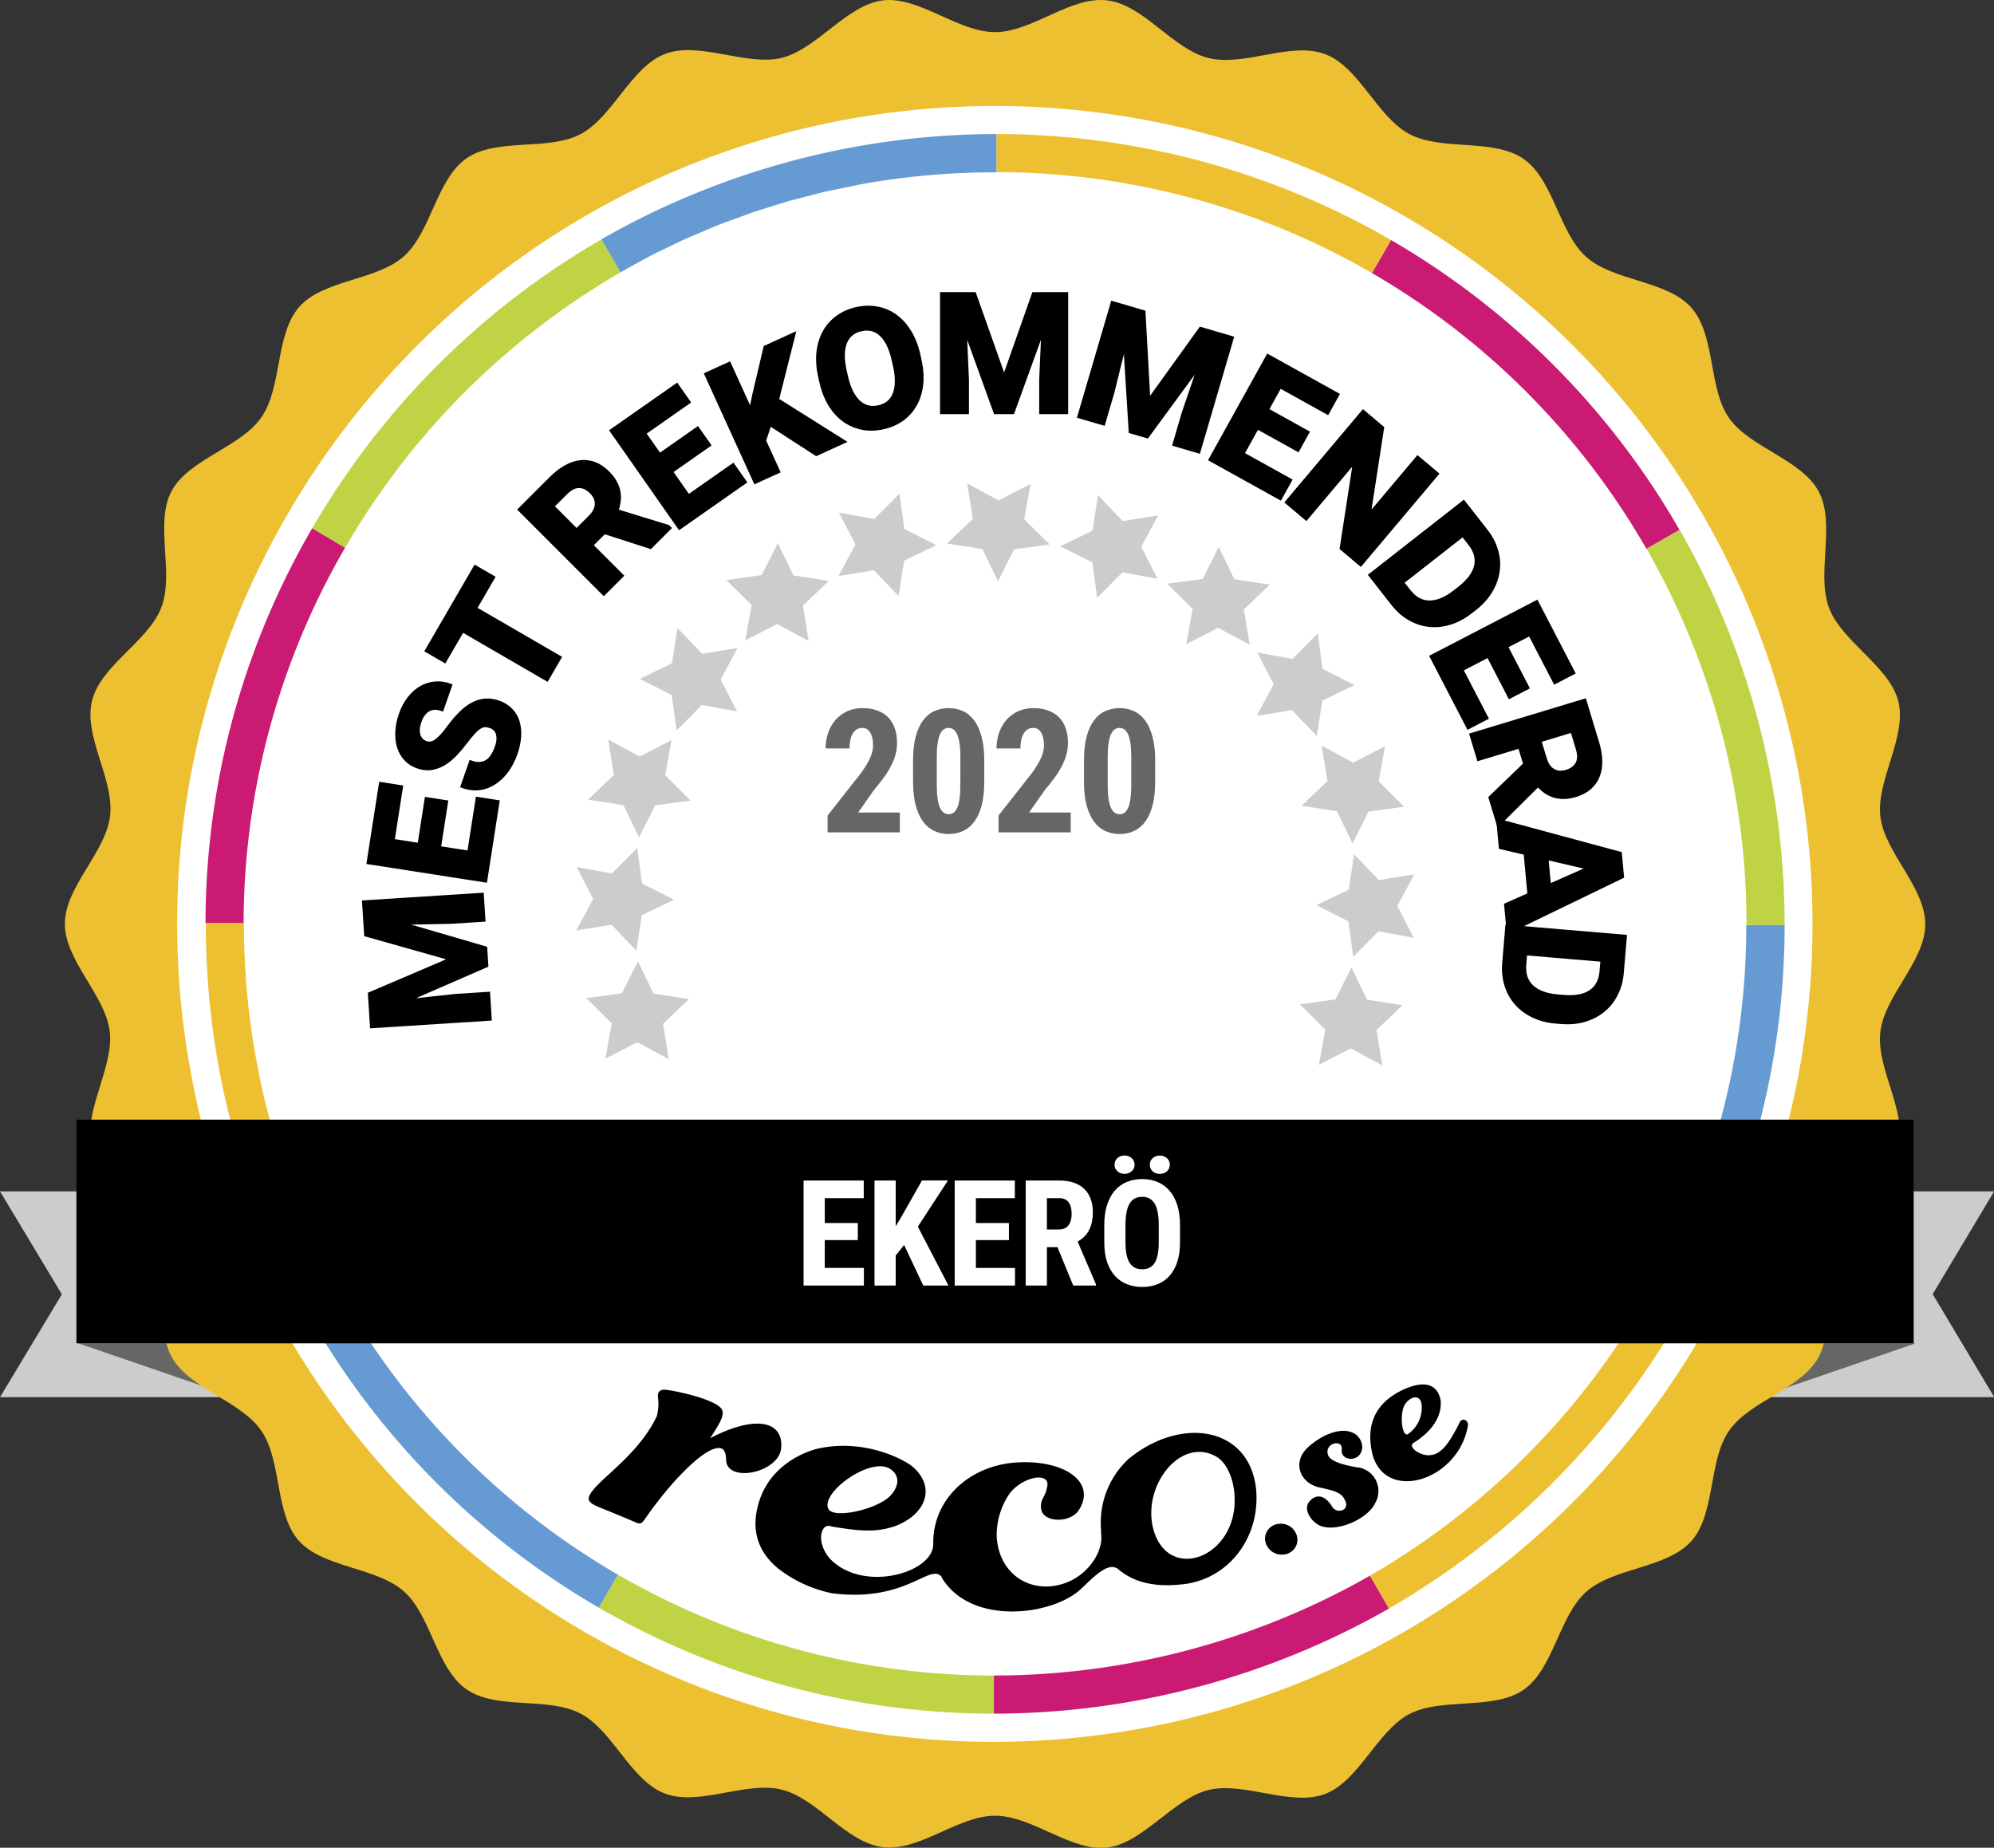 <?xml version="1.0" encoding="UTF-8" standalone="no"?>
<svg
   xmlns:dc="http://purl.org/dc/elements/1.1/"
   xmlns:cc="http://creativecommons.org/ns#"
   xmlns:rdf="http://www.w3.org/1999/02/22-rdf-syntax-ns#"
   xmlns:svg="http://www.w3.org/2000/svg"
   xmlns="http://www.w3.org/2000/svg"
   version="1.1"
   viewBox="0 0 323.96 300.2"
   data-name="Layer 1"
   id="Layer_1">
  <rect x="0" y="0" width="323.96" height="300.2" fill="#333333" stroke="none"/>
  <defs
     id="defs1068">
    <style
       id="style1066">.cls-1{fill:#ccc}.cls-2,.cls-9{fill:#666}.cls-3{fill:#edc032}.cls-4{fill:#fff}.cls-5{fill:#ca1a73}.cls-6{fill:#669ad2}.cls-7{fill:#c0d345}.cls-8,.cls-9{font-weight:700}.cls-8{stroke:#000;stroke-miterlimit:10;stroke-width:.77px;font-size:26.8px;font-family:Roboto-Bold,Roboto}.cls-9{font-size:28px;font-family:RobotoCondensed-Bold,Roboto Condensed;letter-spacing:-.01em}</style>
  </defs>
  <circle
     id="circle1070"
     fill="#ffffff"
     r="140"
     cy="150"
     cx="162" />
  <path
     id="path1072"
     d="M324 193.56h-40.33V227H324l-10-16.74 10-16.73z"
     class="cls-1" />
  <path
     id="path1074"
     d="M311.23 218.25l-25.56 8.78v-8.78h25.56z"
     class="cls-2" />
  <path
     id="path1076"
     d="M0 193.56l10.05 16.73L0 227h40.29v-33.44z"
     class="cls-1" />
  <path
     id="path1078"
     d="M12.73 218.25l25.56 8.78v-8.78H12.73z"
     class="cls-2" />
  <path
     id="path1080"
     d="M10.54 150.1c0 6 6.59 11.62 7.29 17.47s-4.34 13-2.93 18.7 9.17 9.68 11.27 15.21-1.11 13.61 1.65 18.86 11.18 7.17 14.6 12.06 2.17 13.46 6.12 17.91 12.59 4.27 17.06 8.23 5.29 12.55 10.21 15.94 13.22 1.14 18.52 3.93 8.13 10.91 13.73 13 13.09-2.08 18.92-.65 10.49 8.63 16.47 9.35 12.18-5.11 18.22-5.11 12.36 5.87 18.21 5.17 10.73-7.94 16.47-9.35 13.38 2.75 18.92.65 8.48-10.27 13.73-13 13.63-.54 18.52-3.92 5.76-12 10.21-15.95 13.1-3.76 17.06-8.22 2.72-13 6.12-17.92 11.81-6.76 14.6-12.05-.47-13.26 1.65-18.86 9.84-9.38 11.27-15.21-3.65-12.73-2.93-18.71 7.29-11.43 7.29-17.47-6.59-11.62-7.29-17.47 4.34-13 2.93-18.71-9.17-9.67-11.27-15.21 1.11-13.6-1.65-18.86-11.22-7.16-14.6-12-2.17-13.46-6.12-17.92-12.59-4.27-17.05-8.22-5.3-12.55-10.21-15.95-13.23-1.24-18.53-4.03-8.13-10.91-13.73-13-13.09 2.08-18.92.64S185.86.78 179.88.06s-12.17 5.16-18.21 5.16S149.3-.64 143.45.06 132.72 8 127 9.4s-13.38-2.75-18.92-.65S99.58 19 94.33 21.79s-13.63.54-18.52 3.92-5.76 12-10.21 15.95-13.1 3.76-17 8.22-2.73 13-6.13 17.92-11.81 6.76-14.6 12 .48 13.26-1.65 18.86-9.84 9.38-11.27 15.21 3.65 12.73 2.93 18.71-7.34 11.48-7.34 17.52z"
     class="cls-3" />
  <path
     id="path1082"
     d="M161.47 283a134 134 0 0 0 23.26-2.05 132.88 132.88 0 0 0-22.9-263.73 135 135 0 0 0-23.25 2C66.44 32 18.09 101 30.81 173.17A132.58 132.58 0 0 0 161.47 283zM139.92 26.8a127.34 127.34 0 0 1 21.91-1.92 125.21 125.21 0 0 1 21.56 248.51 126.3 126.3 0 0 1-21.92 1.93A125.21 125.21 0 0 1 139.92 26.8z"
     class="cls-4" />
  <path
     id="path1084"
     d="M161.47 275.32a126.39 126.39 0 0 0 21.92-1.93 125.21 125.21 0 0 0-21.56-248.51 125.3 125.3 0 0 0-123.47 147 124.92 124.92 0 0 0 123.11 103.44z"
     class="cls-4" />
  <path
     id="path1086"
     d="M225.67 261.34a129.92 129.92 0 0 1-64.2 17.08v-6.2A123.62 123.62 0 0 0 222.58 256z"
     class="cls-5" />
  <path
     id="path1088"
     d="M272.65 214.39a128.83 128.83 0 0 1-47 46.95l-3.07-5.34a122.62 122.62 0 0 0 44.72-44.69z"
     class="cls-3" />
  <path
     id="path1090"
     d="M289.94 150.28a127.54 127.54 0 0 1-4.35 33.21 130.54 130.54 0 0 1-5.47 15.88c-1 2.61-2.3 5.1-3.46 7.64-.63 1.25-1.31 2.48-2 3.72s-1.31 2.48-2.05 3.66l-5.35-3.11c.7-1.13 1.33-2.31 1.94-3.49s1.27-2.35 1.87-3.54c1.1-2.42 2.34-4.78 3.29-7.27a122.34 122.34 0 0 0 5.2-15.1 120.89 120.89 0 0 0 4.15-31.6z"
     class="cls-6" />
  <path
     id="path1092"
     d="M272.89 86.08a129 129 0 0 1 17.05 64.2h-6.19a122.84 122.84 0 0 0-16.23-61.11z"
     class="cls-7" />
  <path
     id="path1094"
     d="M226 39a128.17 128.17 0 0 1 46.86 47.08l-5.37 3.09a122 122 0 0 0-44.6-44.81z"
     class="cls-5" />
  <path
     id="path1096"
     d="M161.88 21.78A128.13 128.13 0 0 1 226 39l-3.11 5.36a121.91 121.91 0 0 0-61-16.39z"
     class="cls-3" />
  <path
     id="path1098"
     d="M97.69 38.89a129.34 129.34 0 0 1 64.19-17.11V28a123.36 123.36 0 0 0-15.95 1c-2.64.35-5.28.75-7.88 1.32l-3.92.8-3.87 1-1.93.49-1.91.59-3.82 1.19-3.75 1.37c-1.26.45-2.51.91-3.72 1.45l-3.68 1.56c-1.21.55-2.4 1.16-3.6 1.73-2.43 1.11-4.72 2.48-7.06 3.74z"
     class="cls-6" />
  <path
     id="path1100"
     d="M50.71 85.84a129.13 129.13 0 0 1 47-46.95l3.1 5.37A123 123 0 0 0 56.06 89z"
     class="cls-7" />
  <path
     id="path1102"
     d="M33.39 150a127.7 127.7 0 0 1 17.32-64.16L56.06 89a121.68 121.68 0 0 0-16.48 61z"
     class="cls-5" />
  <path
     id="path1104"
     d="M50.44 214.15a128.73 128.73 0 0 1-17-64.19h6.19a122.58 122.58 0 0 0 16.23 61.11z"
     class="cls-3" />
  <path
     id="path1106"
     d="M97.31 261.21a128 128 0 0 1-46.87-47.06l5.37-3.08a122 122 0 0 0 44.61 44.78z"
     class="cls-6" />
  <path
     id="path1108"
     d="M161.47 278.42a128.18 128.18 0 0 1-64.16-17.21l3.11-5.36a121.82 121.82 0 0 0 61.05 16.37z"
     class="cls-7" />
  <g
     id="text1110"
     style="font-weight:700;font-size:26.8px;font-family:Roboto-Bold, Roboto;stroke:#000000;stroke-width:0.77px;stroke-miterlimit:10"
     transform="rotate(-93.65,118.219,46.228)"
     aria-label="M">
    <path
       id="path1163"
       style="font-weight:700;font-size:26.8px;font-family:Roboto-Bold, Roboto;stroke:#000000;stroke-width:0.77px;stroke-miterlimit:10"
       d="M 6.831,-19.053 11.725,-5.234 16.593,-19.053 h 5.156 V 0 H 17.81 V -5.208 L 18.203,-14.198 13.06,0 H 10.364 L 5.234,-14.185 5.627,-5.208 V 0 H 1.701 v -19.053 z" />
  </g>
  <g
     id="text1112"
     style="font-weight:700;font-size:26.8px;font-family:Roboto-Bold, Roboto;stroke:#000000;stroke-width:0.77px;stroke-miterlimit:10"
     transform="rotate(-81.15,123.728,26.478)"
     aria-label="E">
    <path
       id="path1166"
       style="font-weight:700;font-size:26.8px;font-family:Roboto-Bold, Roboto;stroke:#000000;stroke-width:0.77px;stroke-miterlimit:10"
       d="m 13.164,-8.257 h -7.537 v 5.104 h 8.846 V 0 H 1.701 V -19.053 H 14.447 v 3.18 H 5.627 v 4.541 h 7.537 z" />
  </g>
  <g
     id="text1114"
     style="font-weight:700;font-size:26.8px;font-family:Roboto-Bold, Roboto;stroke:#000000;stroke-width:0.77px;stroke-miterlimit:10"
     transform="rotate(-70.75,132.2,8.49)"
     aria-label="S">
    <path
       id="path1169"
       style="font-weight:700;font-size:26.8px;font-family:Roboto-Bold, Roboto;stroke:#000000;stroke-width:0.77px;stroke-miterlimit:10"
       d="m 11.581,-4.999 q 0,-0.497 -0.144,-0.89 Q 11.293,-6.294 10.874,-6.635 10.469,-6.975 9.736,-7.302 9.016,-7.629 7.865,-7.996 6.556,-8.414 5.391,-8.938 4.24,-9.461 3.363,-10.168 2.499,-10.887 1.989,-11.817 q -0.497,-0.929 -0.497,-2.172 0,-1.191 0.51,-2.172 0.523,-0.995 1.453,-1.688 0.942,-0.694 2.225,-1.073 1.296,-0.393 2.84,-0.393 1.583,0 2.879,0.445 1.296,0.432 2.212,1.217 0.916,0.785 1.413,1.871 0.497,1.073 0.497,2.355 H 11.594 q 0,-0.602 -0.196,-1.112 -0.183,-0.51 -0.576,-0.877 -0.393,-0.366 -0.981,-0.563 -0.589,-0.209 -1.387,-0.209 -0.772,0 -1.348,0.17 -0.563,0.17 -0.942,0.471 -0.366,0.301 -0.563,0.707 -0.183,0.406 -0.183,0.864 0,0.942 0.955,1.583 0.968,0.628 2.827,1.178 1.557,0.484 2.735,1.073 1.191,0.589 1.976,1.335 0.798,0.746 1.204,1.675 0.406,0.929 0.406,2.107 0,1.256 -0.497,2.238 -0.484,0.981 -1.387,1.662 -0.903,0.667 -2.185,1.034 -1.269,0.353 -2.84,0.353 -0.942,0 -1.884,-0.17 Q 5.784,-0.065 4.92,-0.406 4.07,-0.746 3.337,-1.256 2.604,-1.767 2.054,-2.46 1.518,-3.154 1.204,-4.03 0.903,-4.92 0.903,-5.993 H 4.842 q 0,0.864 0.275,1.466 0.275,0.602 0.759,0.981 0.497,0.366 1.191,0.537 0.694,0.17 1.544,0.17 0.759,0 1.322,-0.157 0.563,-0.17 0.929,-0.458 0.366,-0.288 0.537,-0.68 0.183,-0.406 0.183,-0.864 z" />
  </g>
  <g
     id="text1116"
     style="font-weight:700;font-size:26.8px;font-family:Roboto-Bold, Roboto;stroke:#000000;stroke-width:0.77px;stroke-miterlimit:10"
     transform="rotate(-59.89,143.253,-16.52)"
     aria-label="T">
    <path
       id="path1172"
       style="font-weight:700;font-size:26.8px;font-family:Roboto-Bold, Roboto;stroke:#000000;stroke-width:0.77px;stroke-miterlimit:10"
       d="M 16.043,-15.873 H 10.207 V 0 H 6.281 V -15.873 H 0.523 v -3.18 H 16.043 Z" />
  </g>
  <g
     id="text1118"
     style="font-weight:700;font-size:26.8px;font-family:Roboto-Bold, Roboto;stroke:#000000;stroke-width:0.77px;stroke-miterlimit:10"
     transform="rotate(-52.81,150.096,-42.857)" />
  <g
     id="text1120"
     style="font-weight:700;font-size:26.8px;font-family:Roboto-Bold, Roboto;stroke:#000000;stroke-width:0.77px;stroke-miterlimit:10"
     transform="matrix(0.71,-0.71,0.71,0.71,96.89,97.53)"
     aria-label="R">
    <path
       id="path1176"
       style="font-weight:700;font-size:26.8px;font-family:Roboto-Bold, Roboto;stroke:#000000;stroke-width:0.77px;stroke-miterlimit:10"
       d="M 8.754,-6.975 H 5.627 V 0 H 1.701 v -19.053 h 7.079 q 1.649,0 2.957,0.379 1.309,0.366 2.212,1.099 0.903,0.72 1.387,1.793 0.484,1.073 0.484,2.486 0,1.047 -0.236,1.884 -0.236,0.824 -0.68,1.479 -0.445,0.641 -1.073,1.125 -0.628,0.484 -1.413,0.838 l 4.122,7.786 V 0 H 12.327 Z M 5.627,-10.155 h 3.167 q 0.772,0 1.348,-0.196 0.589,-0.209 0.968,-0.576 0.393,-0.379 0.589,-0.89 0.196,-0.523 0.196,-1.165 0,-1.348 -0.772,-2.12 -0.759,-0.772 -2.342,-0.772 H 5.627 Z" />
  </g>
  <g
     id="text1122"
     style="font-weight:700;font-size:26.8px;font-family:Roboto-Bold, Roboto;stroke:#000000;stroke-width:0.77px;stroke-miterlimit:10"
     transform="rotate(-35,191.821,-129.6)"
     aria-label="E">
    <path
       id="path1179"
       style="font-weight:700;font-size:26.8px;font-family:Roboto-Bold, Roboto;stroke:#000000;stroke-width:0.77px;stroke-miterlimit:10"
       d="m 13.164,-8.257 h -7.537 v 5.104 h 8.846 V 0 H 1.701 V -19.053 H 14.447 v 3.18 H 5.627 v 4.541 h 7.537 z" />
  </g>
  <g
     id="text1124"
     style="font-weight:700;font-size:26.8px;font-family:Roboto-Bold, Roboto;stroke:#000000;stroke-width:0.77px;stroke-miterlimit:10"
     transform="rotate(-24.5,242.27,-239.673)"
     aria-label="K">
    <path
       id="path1182"
       style="font-weight:700;font-size:26.8px;font-family:Roboto-Bold, Roboto;stroke:#000000;stroke-width:0.77px;stroke-miterlimit:10"
       d="M 7.668,-7.642 5.627,-5.444 V 0 H 1.701 V -19.053 H 5.627 v 8.637 l 1.727,-2.369 4.855,-6.268 H 17.038 L 10.272,-10.587 17.234,0 H 12.562 Z" />
  </g>
  <g
     id="text1126"
     style="font-weight:700;font-size:26.8px;font-family:Roboto-Bold, Roboto;stroke:#000000;stroke-width:0.77px;stroke-miterlimit:10"
     transform="rotate(-12.66,387.845,-570.167)"
     aria-label="O">
    <path
       id="path1185"
       style="font-weight:700;font-size:26.8px;font-family:Roboto-Bold, Roboto;stroke:#000000;stroke-width:0.77px;stroke-miterlimit:10"
       d="m 17.352,-9.095 q 0,2.185 -0.589,3.926 -0.589,1.727 -1.662,2.931 -1.06,1.204 -2.552,1.858 -1.492,0.641 -3.285,0.641 -1.793,0 -3.285,-0.641 Q 4.488,-1.034 3.402,-2.238 q -1.073,-1.204 -1.675,-2.931 -0.602,-1.74 -0.602,-3.926 v -0.838 q 0,-2.172 0.589,-3.913 0.602,-1.74 1.675,-2.957 1.073,-1.217 2.565,-1.858 1.492,-0.654 3.285,-0.654 1.793,0 3.285,0.654 1.492,0.641 2.565,1.858 1.073,1.217 1.662,2.957 0.602,1.74 0.602,3.913 z m -3.978,-0.864 q 0,-2.997 -1.073,-4.554 -1.073,-1.557 -3.062,-1.557 -1.989,0 -3.062,1.557 -1.073,1.557 -1.073,4.554 v 0.864 q 0,1.492 0.275,2.643 0.288,1.138 0.811,1.924 0.537,0.772 1.309,1.178 0.772,0.393 1.767,0.393 1.989,0 3.049,-1.57 1.06,-1.57 1.06,-4.567 z" />
  </g>
  <g
     id="text1128"
     style="font-weight:700;font-size:26.8px;font-family:Roboto-Bold, Roboto;stroke:#000000;stroke-width:0.77px;stroke-miterlimit:10"
     transform="translate(151.41,66.9)"
     aria-label="M">
    <path
       id="path1188"
       style="font-weight:700;font-size:26.8px;font-family:Roboto-Bold, Roboto;stroke:#000000;stroke-width:0.77px;stroke-miterlimit:10"
       d="M 6.831,-19.053 11.725,-5.234 16.593,-19.053 h 5.156 V 0 H 17.81 V -5.208 L 18.203,-14.198 13.06,0 H 10.364 L 5.234,-14.185 5.627,-5.208 V 0 H 1.701 v -19.053 z" />
  </g>
  <g
     id="text1130"
     style="font-weight:700;font-size:26.8px;font-family:Roboto-Bold, Roboto;stroke:#000000;stroke-width:0.77px;stroke-miterlimit:10"
     transform="rotate(16.34,-146.887,638.889)"
     aria-label="M">
    <path
       id="path1191"
       style="font-weight:700;font-size:26.8px;font-family:Roboto-Bold, Roboto;stroke:#000000;stroke-width:0.77px;stroke-miterlimit:10"
       d="M 6.831,-19.053 11.725,-5.234 16.593,-19.053 h 5.156 V 0 H 17.81 V -5.208 L 18.203,-14.198 13.06,0 H 10.364 L 5.234,-14.185 5.627,-5.208 V 0 H 1.701 v -19.053 z" />
  </g>
  <g
     id="text1132"
     style="font-weight:700;font-size:26.8px;font-family:Roboto-Bold, Roboto;stroke:#000000;stroke-width:0.77px;stroke-miterlimit:10"
     transform="rotate(29.03,-44.878,414.077)"
     aria-label="E">
    <path
       id="path1194"
       style="font-weight:700;font-size:26.8px;font-family:Roboto-Bold, Roboto;stroke:#000000;stroke-width:0.77px;stroke-miterlimit:10"
       d="m 13.164,-8.257 h -7.537 v 5.104 h 8.846 V 0 H 1.701 V -19.053 H 14.447 v 3.18 H 5.627 v 4.541 h 7.537 z" />
  </g>
  <g
     id="text1134"
     style="font-weight:700;font-size:26.8px;font-family:Roboto-Bold, Roboto;stroke:#000000;stroke-width:0.77px;stroke-miterlimit:10"
     transform="rotate(40.12,-6.263,324.917)"
     aria-label="N">
    <path
       id="path1197"
       style="font-weight:700;font-size:26.8px;font-family:Roboto-Bold, Roboto;stroke:#000000;stroke-width:0.77px;stroke-miterlimit:10"
       d="M 17.195,0 H 13.269 L 5.627,-12.536 V 0 H 1.701 V -19.053 H 5.627 l 7.655,12.562 V -19.053 h 3.913 z" />
  </g>
  <g
     id="text1136"
     style="font-weight:700;font-size:26.8px;font-family:Roboto-Bold, Roboto;stroke:#000000;stroke-width:0.77px;stroke-miterlimit:10"
     transform="rotate(51.95,16.318,273.609)"
     aria-label="D">
    <path
       id="path1200"
       style="font-weight:700;font-size:26.8px;font-family:Roboto-Bold, Roboto;stroke:#000000;stroke-width:0.77px;stroke-miterlimit:10"
       d="m 1.701,0 v -19.053 h 5.862 q 1.924,0 3.52,0.667 1.61,0.654 2.748,1.858 1.152,1.191 1.793,2.866 0.641,1.675 0.641,3.716 v 0.864 q 0,2.041 -0.641,3.716 -0.628,1.662 -1.793,2.866 -1.152,1.191 -2.761,1.845 Q 9.461,0 7.524,0 Z M 5.627,-15.873 v 12.72 h 1.897 q 2.329,0 3.546,-1.531 1.217,-1.544 1.217,-4.397 v -0.89 q 0,-2.905 -1.204,-4.397 -1.204,-1.505 -3.52,-1.505 z" />
  </g>
  <g
     id="text1138"
     style="font-weight:700;font-size:26.8px;font-family:Roboto-Bold, Roboto;stroke:#000000;stroke-width:0.77px;stroke-miterlimit:10"
     transform="rotate(62.57,29.389,243.438)"
     aria-label="E">
    <path
       id="path1203"
       style="font-weight:700;font-size:26.8px;font-family:Roboto-Bold, Roboto;stroke:#000000;stroke-width:0.77px;stroke-miterlimit:10"
       d="m 13.164,-8.257 h -7.537 v 5.104 h 8.846 V 0 H 1.701 V -19.053 H 14.447 v 3.18 H 5.627 v 4.541 h 7.537 z" />
  </g>
  <g
     id="text1140"
     style="font-weight:700;font-size:26.8px;font-family:Roboto-Bold, Roboto;stroke:#000000;stroke-width:0.77px;stroke-miterlimit:10"
     transform="rotate(73.16,39.95,219.705)"
     aria-label="R">
    <path
       id="path1206"
       style="font-weight:700;font-size:26.8px;font-family:Roboto-Bold, Roboto;stroke:#000000;stroke-width:0.77px;stroke-miterlimit:10"
       d="M 8.754,-6.975 H 5.627 V 0 H 1.701 v -19.053 h 7.079 q 1.649,0 2.957,0.379 1.309,0.366 2.212,1.099 0.903,0.72 1.387,1.793 0.484,1.073 0.484,2.486 0,1.047 -0.236,1.884 -0.236,0.824 -0.68,1.479 -0.445,0.641 -1.073,1.125 -0.628,0.484 -1.413,0.838 l 4.122,7.786 V 0 H 12.327 Z M 5.627,-10.155 h 3.167 q 0.772,0 1.348,-0.196 0.589,-0.209 0.968,-0.576 0.393,-0.379 0.589,-0.89 0.196,-0.523 0.196,-1.165 0,-1.348 -0.772,-2.12 -0.759,-0.772 -2.342,-0.772 H 5.627 Z" />
  </g>
  <g
     id="text1142"
     style="font-weight:700;font-size:26.8px;font-family:Roboto-Bold, Roboto;stroke:#000000;stroke-width:0.77px;stroke-miterlimit:10"
     transform="rotate(84.7,48.598,200.237)"
     aria-label="A">
    <path
       id="path1209"
       style="font-weight:700;font-size:26.8px;font-family:Roboto-Bold, Roboto;stroke:#000000;stroke-width:0.77px;stroke-miterlimit:10"
       d="M 12.458,-3.926 H 5.575 L 4.266,0 H 0.092 L 7.184,-19.053 H 10.822 L 17.954,0 H 13.779 Z M 6.635,-7.106 H 11.398 L 9.003,-14.238 Z" />
  </g>
  <g
     id="text1144"
     style="font-weight:700;font-size:26.8px;font-family:Roboto-Bold, Roboto;stroke:#000000;stroke-width:0.77px;stroke-miterlimit:10"
     transform="rotate(94.85,54.121,187.053)"
     aria-label="D">
    <path
       id="path1212"
       style="font-weight:700;font-size:26.8px;font-family:Roboto-Bold, Roboto;stroke:#000000;stroke-width:0.77px;stroke-miterlimit:10"
       d="m 1.701,0 v -19.053 h 5.862 q 1.924,0 3.52,0.667 1.61,0.654 2.748,1.858 1.152,1.191 1.793,2.866 0.641,1.675 0.641,3.716 v 0.864 q 0,2.041 -0.641,3.716 -0.628,1.662 -1.793,2.866 -1.152,1.191 -2.761,1.845 Q 9.461,0 7.524,0 Z M 5.627,-15.873 v 12.72 h 1.897 q 2.329,0 3.546,-1.531 1.217,-1.544 1.217,-4.397 v -0.89 q 0,-2.905 -1.204,-4.397 -1.204,-1.505 -3.52,-1.505 z" />
  </g>
  <path
     id="path1146"
     d="M109.11 120.24l-5.18 2.67-5.12-2.76.93 5.75-4.2 4.02 5.75.89 2.53 5.24 2.62-5.2 5.76-.78-4.13-4.1 1.04-5.73zM114.09 106.22l-4.03-4.2-.89 5.75-5.23 2.53 5.19 2.62.79 5.76 4.1-4.13 5.72 1.03-2.66-5.17 2.75-5.13-5.74.94zM219.85 123.91l-5.12-2.76.93 5.75-4.2 4.02 5.75.89 2.53 5.24 2.62-5.2 5.77-.78-4.14-4.1 1.04-5.73-5.18 2.67zM146.14 80.19l-4.1 4.13-5.73-1.04 2.67 5.18-2.75 5.13 5.74-.94 4.03 4.2.88-5.75 5.24-2.53-5.19-2.62-.79-5.76zM106.18 161.43l-2.53-5.24-2.62 5.19-5.77.79 4.13 4.1-1.03 5.73 5.17-2.67 5.13 2.76-.93-5.75 4.2-4.02-5.75-.89zM99.36 150.25l4.03 4.2.88-5.75 5.24-2.53-5.19-2.62-.79-5.77-4.1 4.13-5.72-1.03 2.66 5.18-2.75 5.12 5.74-.93zM128.9 93.48l-2.53-5.24-2.62 5.2-5.76.79 4.13 4.09-1.04 5.73 5.18-2.66 5.12 2.75-.93-5.74 4.2-4.03-5.75-.89zM222.1 162.43l-2.53-5.24-2.62 5.19-5.77.79 4.13 4.1-1.03 5.73 5.17-2.67 5.13 2.76-.93-5.75 4.2-4.02-5.75-.89zM229.77 142.06l-5.74.93-4.03-4.2-.89 5.75-5.24 2.53 5.2 2.62.79 5.76 4.09-4.13 5.73 1.04-2.66-5.18 2.75-5.12zM214.83 113.83l5.24-2.53-5.2-2.62-.78-5.77-4.1 4.14-5.73-1.04 2.67 5.17-2.76 5.13 5.75-.93 4.02 4.2.89-5.75zM206.3 94.99l-5.76-.89-2.53-5.24-2.61 5.2-5.77.78 4.13 4.1-1.03 5.73 5.17-2.67 5.13 2.76-.94-5.75 4.21-4.02zM167.43 78.63l-5.18 2.67-5.12-2.76.93 5.75-4.2 4.02 5.75.89 2.53 5.24 2.62-5.2 5.77-.78-4.13-4.1 1.03-5.73zM182.41 84.67l-4.02-4.21-.89 5.76-5.24 2.53 5.2 2.62.79 5.76 4.09-4.13 5.73 1.03-2.66-5.17 2.75-5.13-5.75.94z"
     class="cls-1" />
  <g
     id="text1148"
     style="font-weight:700;font-size:28px;font-family:RobotoCondensed-Bold, 'Roboto Condensed';letter-spacing:-0.01em;text-anchor:middle;fill:#666666"
     transform="translate(161.07,135.23)"
     aria-label="2020">
    <path
       id="path1215"
       style="font-weight:700;font-size:28px;font-family:RobotoCondensed-Bold, 'Roboto Condensed';letter-spacing:-0.01em;text-anchor:middle;fill:#666666"
       d="m -14.879,0 h -11.73 v -2.734 l 5.387,-6.85 q 0.574,-0.793 0.957,-1.436 0.383,-0.656 0.615,-1.203 0.232,-0.547 0.328,-1.012 0.096,-0.465 0.096,-0.902 0,-1.326 -0.465,-2.078 -0.451,-0.752 -1.312,-0.752 -0.52,0 -0.902,0.26 -0.383,0.246 -0.643,0.697 -0.26,0.438 -0.383,1.053 -0.123,0.615 -0.123,1.326 h -3.883 q 0,-1.354 0.41,-2.543 0.424,-1.189 1.189,-2.078 0.779,-0.889 1.887,-1.408 1.121,-0.52 2.516,-0.52 1.367,0 2.406,0.396 1.053,0.383 1.764,1.107 0.711,0.725 1.066,1.777 0.369,1.053 0.369,2.365 0,0.998 -0.26,1.941 -0.26,0.93 -0.752,1.859 -0.479,0.93 -1.176,1.887 -0.697,0.943 -1.572,1.982 l -2.557,3.65 h 6.768 z" />
    <path
       id="path1217"
       style="font-weight:700;font-size:28px;font-family:RobotoCondensed-Bold, 'Roboto Condensed';letter-spacing:-0.01em;text-anchor:middle;fill:#666666"
       d="m -1.159,-8.23 q 0,2.242 -0.424,3.855 -0.424,1.6 -1.189,2.639 -0.766,1.025 -1.832,1.518 -1.053,0.492 -2.324,0.492 -1.271,0 -2.338,-0.492 -1.066,-0.492 -1.832,-1.518 -0.766,-1.039 -1.203,-2.639 -0.424,-1.613 -0.424,-3.855 v -3.473 q 0,-2.229 0.424,-3.828 0.424,-1.613 1.189,-2.639 0.766,-1.039 1.818,-1.518 1.066,-0.492 2.338,-0.492 1.271,0 2.338,0.492 1.066,0.479 1.832,1.518 0.766,1.025 1.189,2.639 0.438,1.6 0.438,3.828 z m -3.883,-4.033 q 0,-1.312 -0.137,-2.201 -0.137,-0.902 -0.383,-1.449 -0.246,-0.561 -0.602,-0.807 -0.355,-0.246 -0.793,-0.246 -0.438,0 -0.793,0.246 -0.355,0.246 -0.602,0.807 -0.246,0.547 -0.383,1.449 -0.137,0.889 -0.137,2.201 v 4.566 q 0,1.326 0.137,2.242 0.137,0.902 0.383,1.463 0.26,0.561 0.615,0.807 0.355,0.246 0.807,0.246 0.438,0 0.779,-0.246 0.355,-0.246 0.602,-0.807 0.246,-0.561 0.369,-1.463 0.137,-0.916 0.137,-2.242 z" />
    <path
       id="path1219"
       style="font-weight:700;font-size:28px;font-family:RobotoCondensed-Bold, 'Roboto Condensed';letter-spacing:-0.01em;text-anchor:middle;fill:#666666"
       d="M 12.889,0 H 1.159 v -2.734 l 5.387,-6.85 q 0.574,-0.793 0.957,-1.436 0.383,-0.656 0.615,-1.203 0.232,-0.547 0.328,-1.012 0.096,-0.465 0.096,-0.902 0,-1.326 -0.465,-2.078 -0.451,-0.752 -1.312,-0.752 -0.52,0 -0.902,0.26 -0.383,0.246 -0.643,0.697 -0.26,0.438 -0.383,1.053 -0.123,0.615 -0.123,1.326 H 0.831 q 0,-1.354 0.41,-2.543 0.424,-1.189 1.189,-2.078 0.779,-0.889 1.887,-1.408 1.121,-0.52 2.516,-0.52 1.367,0 2.406,0.396 1.053,0.383 1.764,1.107 0.711,0.725 1.066,1.777 0.369,1.053 0.369,2.365 0,0.998 -0.26,1.941 -0.26,0.93 -0.752,1.859 -0.479,0.93 -1.176,1.887 -0.697,0.943 -1.572,1.982 l -2.557,3.65 h 6.768 z" />
    <path
       id="path1221"
       style="font-weight:700;font-size:28px;font-family:RobotoCondensed-Bold, 'Roboto Condensed';letter-spacing:-0.01em;text-anchor:middle;fill:#666666"
       d="m 26.609,-8.23 q 0,2.242 -0.424,3.855 -0.424,1.6 -1.189,2.639 -0.766,1.025 -1.832,1.518 -1.053,0.492 -2.324,0.492 -1.271,0 -2.338,-0.492 Q 17.435,-0.711 16.67,-1.736 15.904,-2.775 15.467,-4.375 15.043,-5.988 15.043,-8.23 v -3.473 q 0,-2.229 0.424,-3.828 0.424,-1.613 1.189,-2.639 0.766,-1.039 1.818,-1.518 1.066,-0.492 2.338,-0.492 1.271,0 2.338,0.492 1.066,0.479 1.832,1.518 0.766,1.025 1.189,2.639 0.438,1.6 0.438,3.828 z m -3.883,-4.033 q 0,-1.312 -0.137,-2.201 -0.137,-0.902 -0.383,-1.449 -0.246,-0.561 -0.602,-0.807 -0.355,-0.246 -0.793,-0.246 -0.438,0 -0.793,0.246 -0.355,0.246 -0.602,0.807 -0.246,0.547 -0.383,1.449 -0.137,0.889 -0.137,2.201 v 4.566 q 0,1.326 0.137,2.242 0.137,0.902 0.383,1.463 0.26,0.561 0.615,0.807 0.355,0.246 0.807,0.246 0.438,0 0.779,-0.246 0.355,-0.246 0.602,-0.807 0.246,-0.561 0.369,-1.463 0.137,-0.916 0.137,-2.242 z" />
  </g>
  <g
     id="text1150"
     style="font-weight:700;font-size:28px;font-family:RobotoCondensed-Bold, 'Roboto Condensed';letter-spacing:-0.01em;text-anchor:middle;fill:#666666"
     transform="translate(161.07,163)" />
  <path
     id="path1152"
     d="M12.42 181.91h298.49v36.34H12.42z" />
  <g
     id="text1154"
     style="font-weight:700;font-size:24px;font-family:RobotoCondensed-Bold, 'Roboto Condensed';letter-spacing:-0.01em;text-anchor:middle;fill:#ffffff"
     transform="translate(161,208.86)"
     aria-label="EKERÖ">
    <path
       id="path1225"
       style="font-weight:700;font-size:24px;font-family:RobotoCondensed-Bold, 'Roboto Condensed';letter-spacing:-0.01em;text-anchor:middle;fill:#ffffff"
       d="m -21.633,-7.383 h -5.367 v 4.523 h 6.352 V 0 h -9.797 v -17.062 h 9.773 v 2.871 h -6.328 v 4.031 h 5.367 z" />
    <path
       id="path1227"
       style="font-weight:700;font-size:24px;font-family:RobotoCondensed-Bold, 'Roboto Condensed';letter-spacing:-0.01em;text-anchor:middle;fill:#ffffff"
       d="M -14.115,-6.586 -15.475,-4.875 V 0 h -3.445 v -17.062 h 3.445 v 7.441 l 1.09,-1.84 3.176,-5.602 h 4.219 l -4.887,7.5 L -6.908,0 h -4.09 z" />
    <path
       id="path1229"
       style="font-weight:700;font-size:24px;font-family:RobotoCondensed-Bold, 'Roboto Condensed';letter-spacing:-0.01em;text-anchor:middle;fill:#ffffff"
       d="M 2.918,-7.383 H -2.449 V -2.859 H 3.902 V 0 h -9.797 v -17.062 h 9.773 v 2.871 h -6.328 v 4.031 h 5.367 z" />
    <path
       id="path1231"
       style="font-weight:700;font-size:24px;font-family:RobotoCondensed-Bold, 'Roboto Condensed';letter-spacing:-0.01em;text-anchor:middle;fill:#ffffff"
       d="M 10.799,-6.234 H 9.088 V 0 H 5.643 v -17.062 h 5.496 q 1.277,0 2.273,0.34 1.008,0.328 1.699,0.984 0.703,0.645 1.066,1.605 0.375,0.961 0.375,2.227 0,0.926 -0.176,1.676 -0.164,0.738 -0.492,1.324 -0.316,0.574 -0.773,1.008 -0.457,0.434 -1.031,0.75 l 2.988,6.984 V 0 H 13.365 Z M 9.088,-9.105 h 1.957 q 1.031,0 1.547,-0.68 0.516,-0.691 0.516,-1.84 0,-0.586 -0.117,-1.055 -0.105,-0.48 -0.352,-0.809 -0.234,-0.34 -0.609,-0.516 -0.375,-0.188 -0.891,-0.188 H 9.088 Z" />
    <path
       id="path1233"
       style="font-weight:700;font-size:24px;font-family:RobotoCondensed-Bold, 'Roboto Condensed';letter-spacing:-0.01em;text-anchor:middle;fill:#ffffff"
       d="m 30.715,-6.996 q 0,1.793 -0.445,3.152 -0.445,1.359 -1.254,2.262 -0.797,0.902 -1.934,1.359 -1.125,0.457 -2.496,0.457 -1.371,0 -2.508,-0.457 Q 20.942,-0.68 20.122,-1.582 19.313,-2.484 18.856,-3.844 18.411,-5.203 18.411,-6.996 v -2.836 q 0,-1.84 0.445,-3.234 0.445,-1.406 1.254,-2.344 0.809,-0.938 1.945,-1.406 1.137,-0.48 2.508,-0.48 1.371,0 2.496,0.48 1.137,0.469 1.945,1.406 0.82,0.938 1.266,2.344 0.445,1.395 0.445,3.234 z m -3.457,-2.859 q 0,-1.219 -0.176,-2.074 -0.176,-0.867 -0.516,-1.418 -0.34,-0.551 -0.844,-0.809 -0.504,-0.258 -1.16,-0.258 -0.668,0 -1.172,0.258 -0.504,0.258 -0.844,0.809 -0.34,0.551 -0.516,1.418 -0.176,0.855 -0.176,2.074 v 2.859 q 0,1.16 0.176,1.992 0.176,0.82 0.516,1.348 0.352,0.527 0.855,0.773 0.516,0.246 1.184,0.246 0.656,0 1.148,-0.246 0.504,-0.246 0.844,-0.773 0.34,-0.527 0.504,-1.348 0.176,-0.832 0.176,-1.992 z m -7.184,-9.773 q 0,-0.316 0.117,-0.586 0.129,-0.281 0.34,-0.48 0.223,-0.199 0.516,-0.316 0.305,-0.117 0.656,-0.117 0.352,0 0.645,0.117 0.305,0.117 0.516,0.316 0.223,0.199 0.34,0.48 0.129,0.27 0.129,0.586 0,0.316 -0.129,0.586 -0.117,0.27 -0.34,0.469 -0.211,0.199 -0.516,0.316 -0.293,0.117 -0.645,0.117 -0.352,0 -0.656,-0.117 -0.293,-0.117 -0.516,-0.316 -0.211,-0.199 -0.34,-0.469 -0.117,-0.27 -0.117,-0.586 z m 5.73,0 q 0,-0.316 0.117,-0.586 0.129,-0.27 0.34,-0.469 0.223,-0.199 0.516,-0.316 0.305,-0.117 0.656,-0.117 0.352,0 0.645,0.117 0.305,0.117 0.516,0.316 0.223,0.199 0.34,0.469 0.129,0.27 0.129,0.586 0,0.316 -0.129,0.586 -0.117,0.27 -0.34,0.48 -0.211,0.199 -0.516,0.316 -0.293,0.105 -0.645,0.105 -0.352,0 -0.656,-0.105 -0.293,-0.117 -0.516,-0.316 -0.211,-0.211 -0.34,-0.48 -0.117,-0.27 -0.117,-0.586 z" />
  </g>
  <path
     id="path1156"
     d="M237.09 231.23c-1.39 2.73-2.71 4.91-4.48 5.15-1.71.39-4.13-1.38-2.87-2 4.57-2.93 4.4-6 4.31-6.91-.55-2.71-2.76-3.25-6.22-1.62-4.16 2-6.11 5.44-4.8 10.62 2.29 7.69 13.89 4 15.44-4.75.23-1.03-1.04-1.51-1.38-.49zm-8.79-3.12c1-1.38 2.3-1.42 2.62-.21a5.18 5.18 0 0 1-2.21 5.12c-.98.46-1.37-3.52-.41-4.91zM126.92 235.14c.31-4.06-3.88-5.45-11.56-1.47 1.86-2.75 2.22-3.76 2-4.47-.32-1.48-6-2.95-9-3.38-.77-.12-1.54 0-1.47 1.15a7.83 7.83 0 0 1-.17 3.08c-1.87 4-5.09 7-7.72 9.41-1.82 1.67-3.68 3.38-3.31 4.26s1.2.87 7.59 3.62c.62.29.91.27 1.42-.42 4.32-6.33 10.41-12.57 12.6-11.55.65.39.61 1.29.67 1.57-.26 4.19 8.77 2.42 8.95-1.8zM183.27 237.11a14.15 14.15 0 0 0-4.37 11.66v.12l-.06-.12c.65 3.16-2 7-5.55 8.34-5.46 2.12-11-1.09-11.36-7.46a12.06 12.06 0 0 1 1.93-6.75c2-3 7.23-4.08 6.18-1-.13 1.16-1.16 1.76-.88 3.31.32 2.1 4.46 2.31 6 .31 3.18-4.62-2.13-8.4-10-7.91-7.28.43-13.5 5.61-13.54 13v.14c.23 4.7-11.16 8.1-16.64 2.64-1.12-1.11-2.2-3.5-1.17-5.06a1 1 0 0 1 1.27-.32c4.89.82 7.28.93 10.16 0 4.87-1.72 7-6.07 3.18-9.59-1.54-1.38-8.15-4.73-15.55-3.06-.28.07-7.24 1.62-9.49 8.44-1.44 4.44-.46 8.15 3.07 11.06a21.21 21.21 0 0 0 8.75 4c12.15 1.54 15.9-5.05 17.81-2.63v.1c4.77 7.84 17.79 6.13 22.42 2 1.42-1.24 4.32-4.62 6-3.52v-.08c2.33 2.1 5.55 3.2 10.44 2.7 7.67-.67 13-7.63 12.19-15.63-1.22-10.21-12.44-11.66-20.79-4.69zm-38.7 1.51c1.41.88 1.73 2.47.23 4.23-1.91 2.29-9.25 4-10.19 2.34-1.44-2.56 6.69-8.54 9.96-6.57zm56 6c-.67 8.89-10.92 12.13-13.18 3.85-1.88-6.93 4.25-14.93 10-11.93 2.1 1.04 3.43 4.46 3.17 8.04zM207.78 247.58a2.43 2.43 0 0 0-1.71.89 2.39 2.39 0 0 0-.52 1.85 2.71 2.71 0 0 0 3 2.24 2.45 2.45 0 0 0 1.73-.92 2.4 2.4 0 0 0 .47-1.9 2.69 2.69 0 0 0-2.97-2.16zM220.7 238.44c-2.9-.48-4.5-1.13-4.87-1.9-.92-2 2.38-2.92 2.16-1s3.18 2.15 3.33-.39a2.68 2.68 0 0 0-.93-2c-2.19-1.72-5.92.11-8 2.1-2.41 2.32-1.27 5.71 2 6.42 2 .47 3.62.7 4.16 2.16.8 1.61-1.48 2.28-2.21.81-1.07-1.66-2.43-2-3.56-.75s.17 3.32 1.71 4c2.73 1.12 7.72-1.12 8.9-3.63a3.89 3.89 0 0 0-2.71-5.85z" />
</svg>
